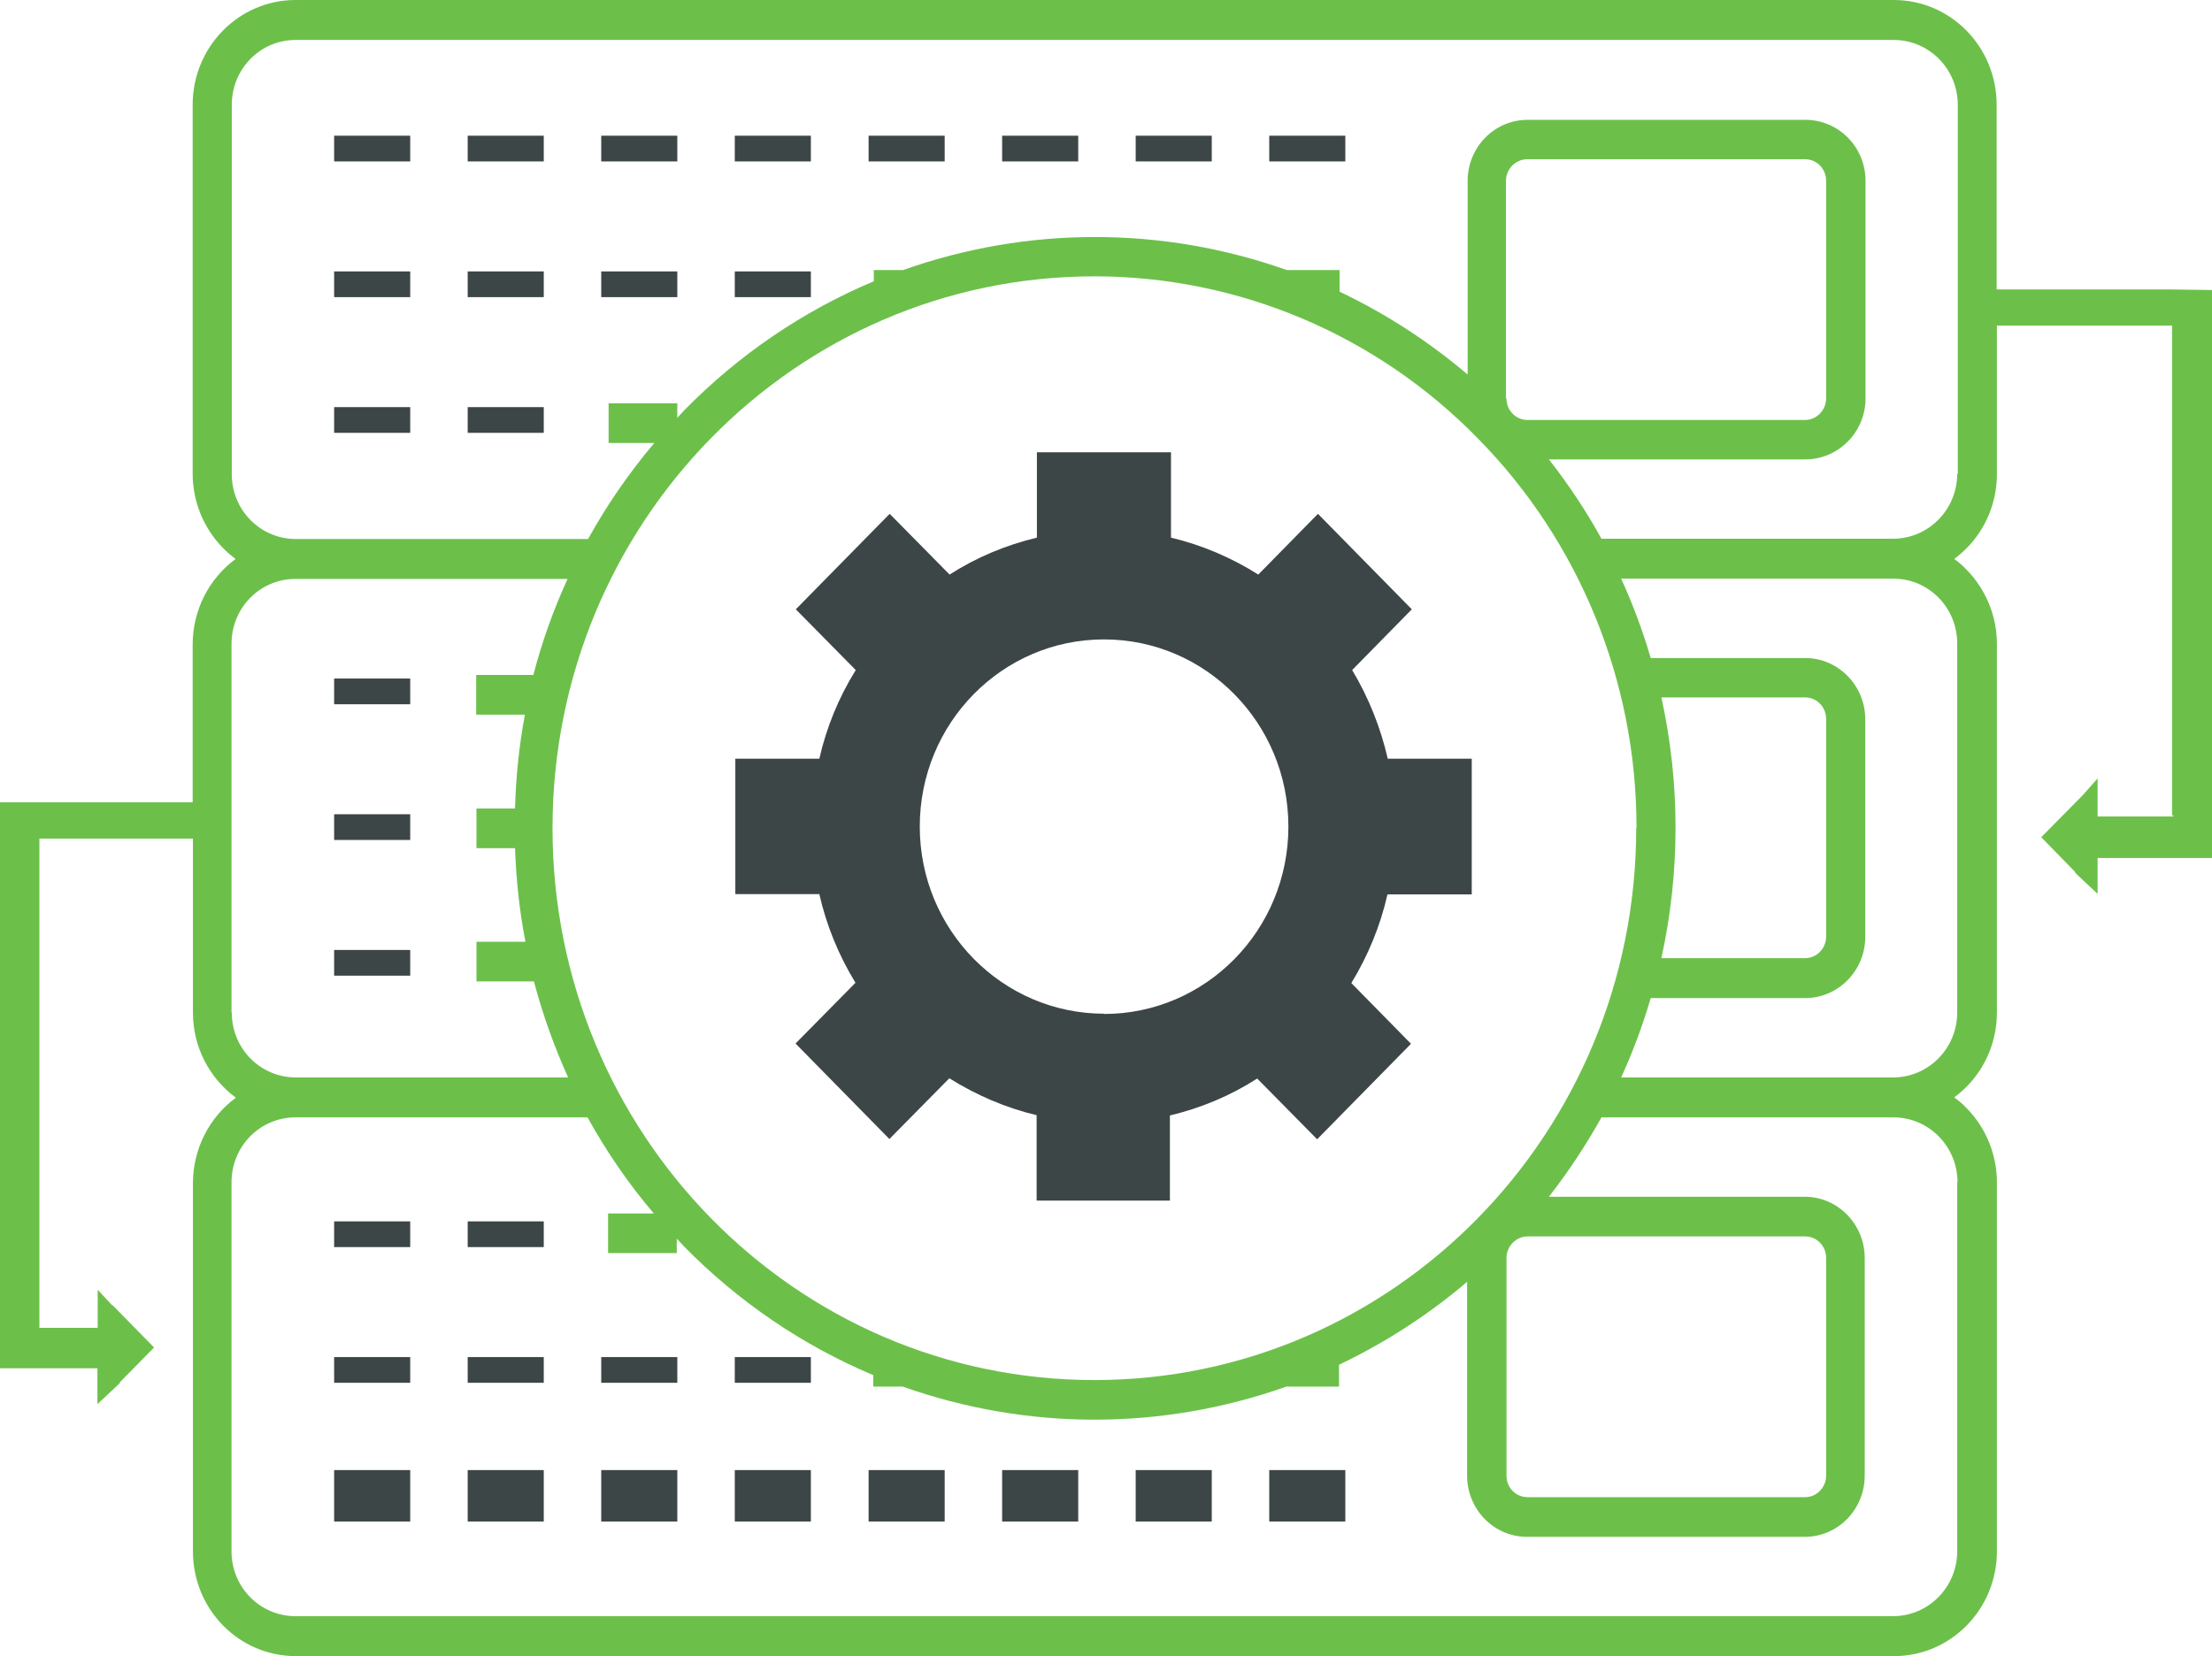 <?xml version="1.0" encoding="UTF-8"?><svg id="uuid-1ef19807-692a-4ad8-ae7e-f7d9df057ad6" xmlns="http://www.w3.org/2000/svg" width="80.83" height="60.54" viewBox="0 0 80.83 60.54"><path d="m21.97,49.6h2.78v.94h-2.78v-.94Z" fill="#3d4647" fill-rule="evenodd"/><path d="m12.21,24.8h2.78v.94h-2.78v-.94Z" fill="#3d4647" fill-rule="evenodd"/><path d="m21.97,53.73h2.78v1.88h-2.78v-1.88Z" fill="#3d4647" fill-rule="evenodd"/><path d="m26.85,53.73h2.78v1.88h-2.78v-1.88Z" fill="#3d4647" fill-rule="evenodd"/><path d="m26.85,49.6h2.78v.94h-2.78v-.94Z" fill="#3d4647" fill-rule="evenodd"/><path d="m31.74,53.73h2.78v1.88h-2.78v-1.88Z" fill="#3d4647" fill-rule="evenodd"/><path d="m12.21,29.76h2.78v.94h-2.78v-.94Z" fill="#3d4647" fill-rule="evenodd"/><path d="m12.21,34.72h2.78v.94h-2.78v-.94Z" fill="#3d4647" fill-rule="evenodd"/><path d="m17.09,44.64h2.78v.94h-2.78v-.94Z" fill="#3d4647" fill-rule="evenodd"/><path d="m12.21,53.73h2.78v1.88h-2.78v-1.88Z" fill="#3d4647" fill-rule="evenodd"/><path d="m17.09,49.6h2.78v.94h-2.78v-.94Z" fill="#3d4647" fill-rule="evenodd"/><path d="m12.21,44.64h2.78v.94h-2.78v-.94Z" fill="#3d4647" fill-rule="evenodd"/><path d="m17.09,53.73h2.78v1.88h-2.78v-1.88Z" fill="#3d4647" fill-rule="evenodd"/><path d="m12.21,49.6h2.78v.94h-2.78v-.94Z" fill="#3d4647" fill-rule="evenodd"/><path d="m26.85,9.92h2.78v.94h-2.78v-.94Z" fill="#3d4647" fill-rule="evenodd"/><path d="m21.97,9.92h2.78v.94h-2.78v-.94Z" fill="#3d4647" fill-rule="evenodd"/><path d="m26.85,4.96h2.78v.94h-2.78v-.94Z" fill="#3d4647" fill-rule="evenodd"/><path d="m21.97,4.96h2.78v.94h-2.78v-.94Z" fill="#3d4647" fill-rule="evenodd"/><path d="m31.74,4.96h2.78v.94h-2.78v-.94Z" fill="#3d4647" fill-rule="evenodd"/><path d="m36.62,4.96h2.78v.94h-2.78v-.94Z" fill="#3d4647" fill-rule="evenodd"/><path d="m46.38,4.96h2.78v.94h-2.78v-.94Z" fill="#3d4647" fill-rule="evenodd"/><path d="m41.5,4.96h2.78v.94h-2.78v-.94Z" fill="#3d4647" fill-rule="evenodd"/><path d="m17.09,4.96h2.78v.94h-2.78v-.94Z" fill="#3d4647" fill-rule="evenodd"/><path d="m46.38,53.73h2.78v1.88h-2.78v-1.88Z" fill="#3d4647" fill-rule="evenodd"/><path d="m12.21,14.88h2.78v.94h-2.78v-.94Z" fill="#3d4647" fill-rule="evenodd"/><path d="m41.5,53.73h2.78v1.88h-2.78v-1.88Z" fill="#3d4647" fill-rule="evenodd"/><path d="m36.62,53.73h2.78v1.88h-2.78v-1.88Z" fill="#3d4647" fill-rule="evenodd"/><path d="m12.21,9.92h2.78v.94h-2.78v-.94Z" fill="#3d4647" fill-rule="evenodd"/><path d="m12.21,4.96h2.78v.94h-2.78v-.94Z" fill="#3d4647" fill-rule="evenodd"/><path d="m17.09,9.92h2.78v.94h-2.78v-.94Z" fill="#3d4647" fill-rule="evenodd"/><path d="m17.09,14.88h2.78v.94h-2.78v-.94Z" fill="#3d4647" fill-rule="evenodd"/><path d="m79.37,10.58h-6.41V3.83c0-2.12-1.68-3.83-3.76-3.83H10.8c-2.08,0-3.76,1.72-3.76,3.83v13.48c0,1.02.4,2,1.11,2.72.14.15.3.28.46.4-.98.72-1.56,1.87-1.57,3.1v5.79H0v20.69h3.56v1.31l.8-.75.03-.06,1.24-1.26-1.52-1.55v.02l-.54-.58v1.39H1.44v-17.88h5.61v6.37c0,1.23.59,2.38,1.57,3.1-.98.72-1.56,1.87-1.57,3.1v13.48c0,2.12,1.68,3.83,3.76,3.83h58.4c2.08,0,3.76-1.72,3.76-3.83v-13.49c0-1.01-.4-1.99-1.1-2.7-.14-.15-.29-.28-.46-.4.16-.12.31-.25.46-.4.71-.72,1.1-1.69,1.1-2.7v-13.48c0-1.01-.4-1.98-1.1-2.7-.14-.15-.29-.28-.46-.4.16-.12.31-.25.46-.4.71-.72,1.1-1.69,1.1-2.7v-5.43h6.4v17.88l.06.06h-2.78v-1.39l-.54.61-1.52,1.54,1.23,1.26.03.06.8.75v-1.31h4.18V10.6l-1.46-.02ZM8.46,37.01v-13.48c0-1.31,1.04-2.37,2.33-2.37h9.95c-.52,1.13-.94,2.31-1.25,3.51h-2.09v1.45h1.78c-.21,1.13-.33,2.28-.36,3.43h-1.41v1.45h1.41c.04,1.15.16,2.29.38,3.42h-1.79v1.45h2.1c.32,1.21.74,2.38,1.25,3.51h-9.95c-1.29,0-2.34-1.05-2.34-2.37h0Zm51.33-6.74c0,11.14-8.86,20.17-19.8,20.17s-19.8-9.03-19.8-20.17c0-11.14,8.86-20.17,19.8-20.17,5.25,0,10.29,2.12,14,5.91,3.73,3.78,5.82,8.91,5.81,14.26h-.01Zm-4.76-15.71v-7.95c0-.43.35-.79.78-.79h10.15c.43,0,.77.35.77.79v7.95c0,.43-.35.79-.77.79h-10.14c-.43,0-.77-.35-.77-.78h0s-.01,0-.01,0Zm.78,30.63h10.15c.43,0,.77.35.77.79h0v7.95c0,.43-.34.79-.77.79h-10.14c-.43,0-.77-.35-.77-.78h0v-7.96c0-.43.35-.79.77-.79h-.01Zm15.71-1.98v13.48c0,1.31-1.04,2.37-2.33,2.38H10.8c-1.29,0-2.34-1.05-2.34-2.37h0v-13.49c0-1.31,1.04-2.37,2.33-2.37h10.68c.69,1.25,1.5,2.43,2.42,3.51h-1.67v1.45h2.51v-.53c.09.09.17.19.26.28,1.98,2.02,4.33,3.62,6.92,4.71v.42h1.08c4.54,1.61,9.47,1.61,14.01,0h1.93v-.8c1.68-.8,3.26-1.82,4.68-3.03v7.08c0,1.24.98,2.24,2.19,2.24h10.15c1.21,0,2.19-1,2.19-2.24v-7.95c0-1.23-.98-2.24-2.19-2.24h-9.35c.71-.91,1.35-1.88,1.92-2.9h10.68c1.28,0,2.33,1.06,2.33,2.37h-.01Zm0-19.69v13.48c0,1.31-1.04,2.37-2.33,2.38h-9.95c.43-.94.79-1.91,1.08-2.9h5.64c1.21,0,2.2-1,2.2-2.24v-7.95c0-1.23-.98-2.24-2.2-2.24h-5.64c-.29-.99-.65-1.96-1.08-2.9h9.95c1.29,0,2.33,1.06,2.33,2.37h0Zm-10.82,1.97h5.26c.43,0,.77.35.77.79v7.95c0,.43-.34.79-.77.79h-5.25c.69-3.14.69-6.39,0-9.53h-.02Zm10.82-8.18c0,1.31-1.04,2.37-2.33,2.38h-10.67c-.56-1.02-1.21-1.99-1.92-2.9h9.37c1.21,0,2.2-1,2.2-2.23v-7.95c0-1.23-.98-2.23-2.2-2.23h-10.15c-1.21,0-2.19,1-2.19,2.23v7.08c-1.42-1.21-3-2.23-4.68-3.03v-.79h-1.93c-4.54-1.61-9.48-1.61-14.02,0h-1.07v.41c-2.59,1.09-4.94,2.69-6.92,4.71l-.26.28v-.53h-2.51v1.45h1.67c-.92,1.09-1.73,2.26-2.42,3.51h-10.68c-1.29,0-2.34-1.05-2.34-2.37h0V3.83c0-1.31,1.04-2.37,2.33-2.37h58.4c1.29,0,2.34,1.06,2.34,2.37v13.5Z" fill="#6cc04a" fill-rule="evenodd"/><path d="m49.41,24.49l2.18-2.22-3.43-3.49-2.18,2.22c-.98-.62-2.06-1.08-3.19-1.35v-3.12h-4.9v3.12c-1.13.27-2.21.72-3.19,1.35l-2.19-2.22-3.43,3.49,2.19,2.22c-.62,1-1.07,2.09-1.33,3.24h-3.07v4.95h3.07c.26,1.15.71,2.24,1.32,3.24l-2.19,2.22,3.43,3.49,2.19-2.22c.99.62,2.06,1.08,3.19,1.35v3.12h4.87v-3.11c1.13-.27,2.21-.72,3.19-1.35l2.19,2.22,3.43-3.49-2.18-2.22c.61-1,1.06-2.09,1.32-3.24h3.08v-4.96h-3.07c-.26-1.14-.7-2.24-1.3-3.24Zm-9.06,12.56c-3.72,0-6.74-3.06-6.74-6.84,0-3.78,3.01-6.84,6.73-6.84,3.72,0,6.74,3.06,6.74,6.84h0c0,3.79-3.02,6.85-6.74,6.85h-.03.03Z" fill="#3d4647" fill-rule="evenodd"/></svg>